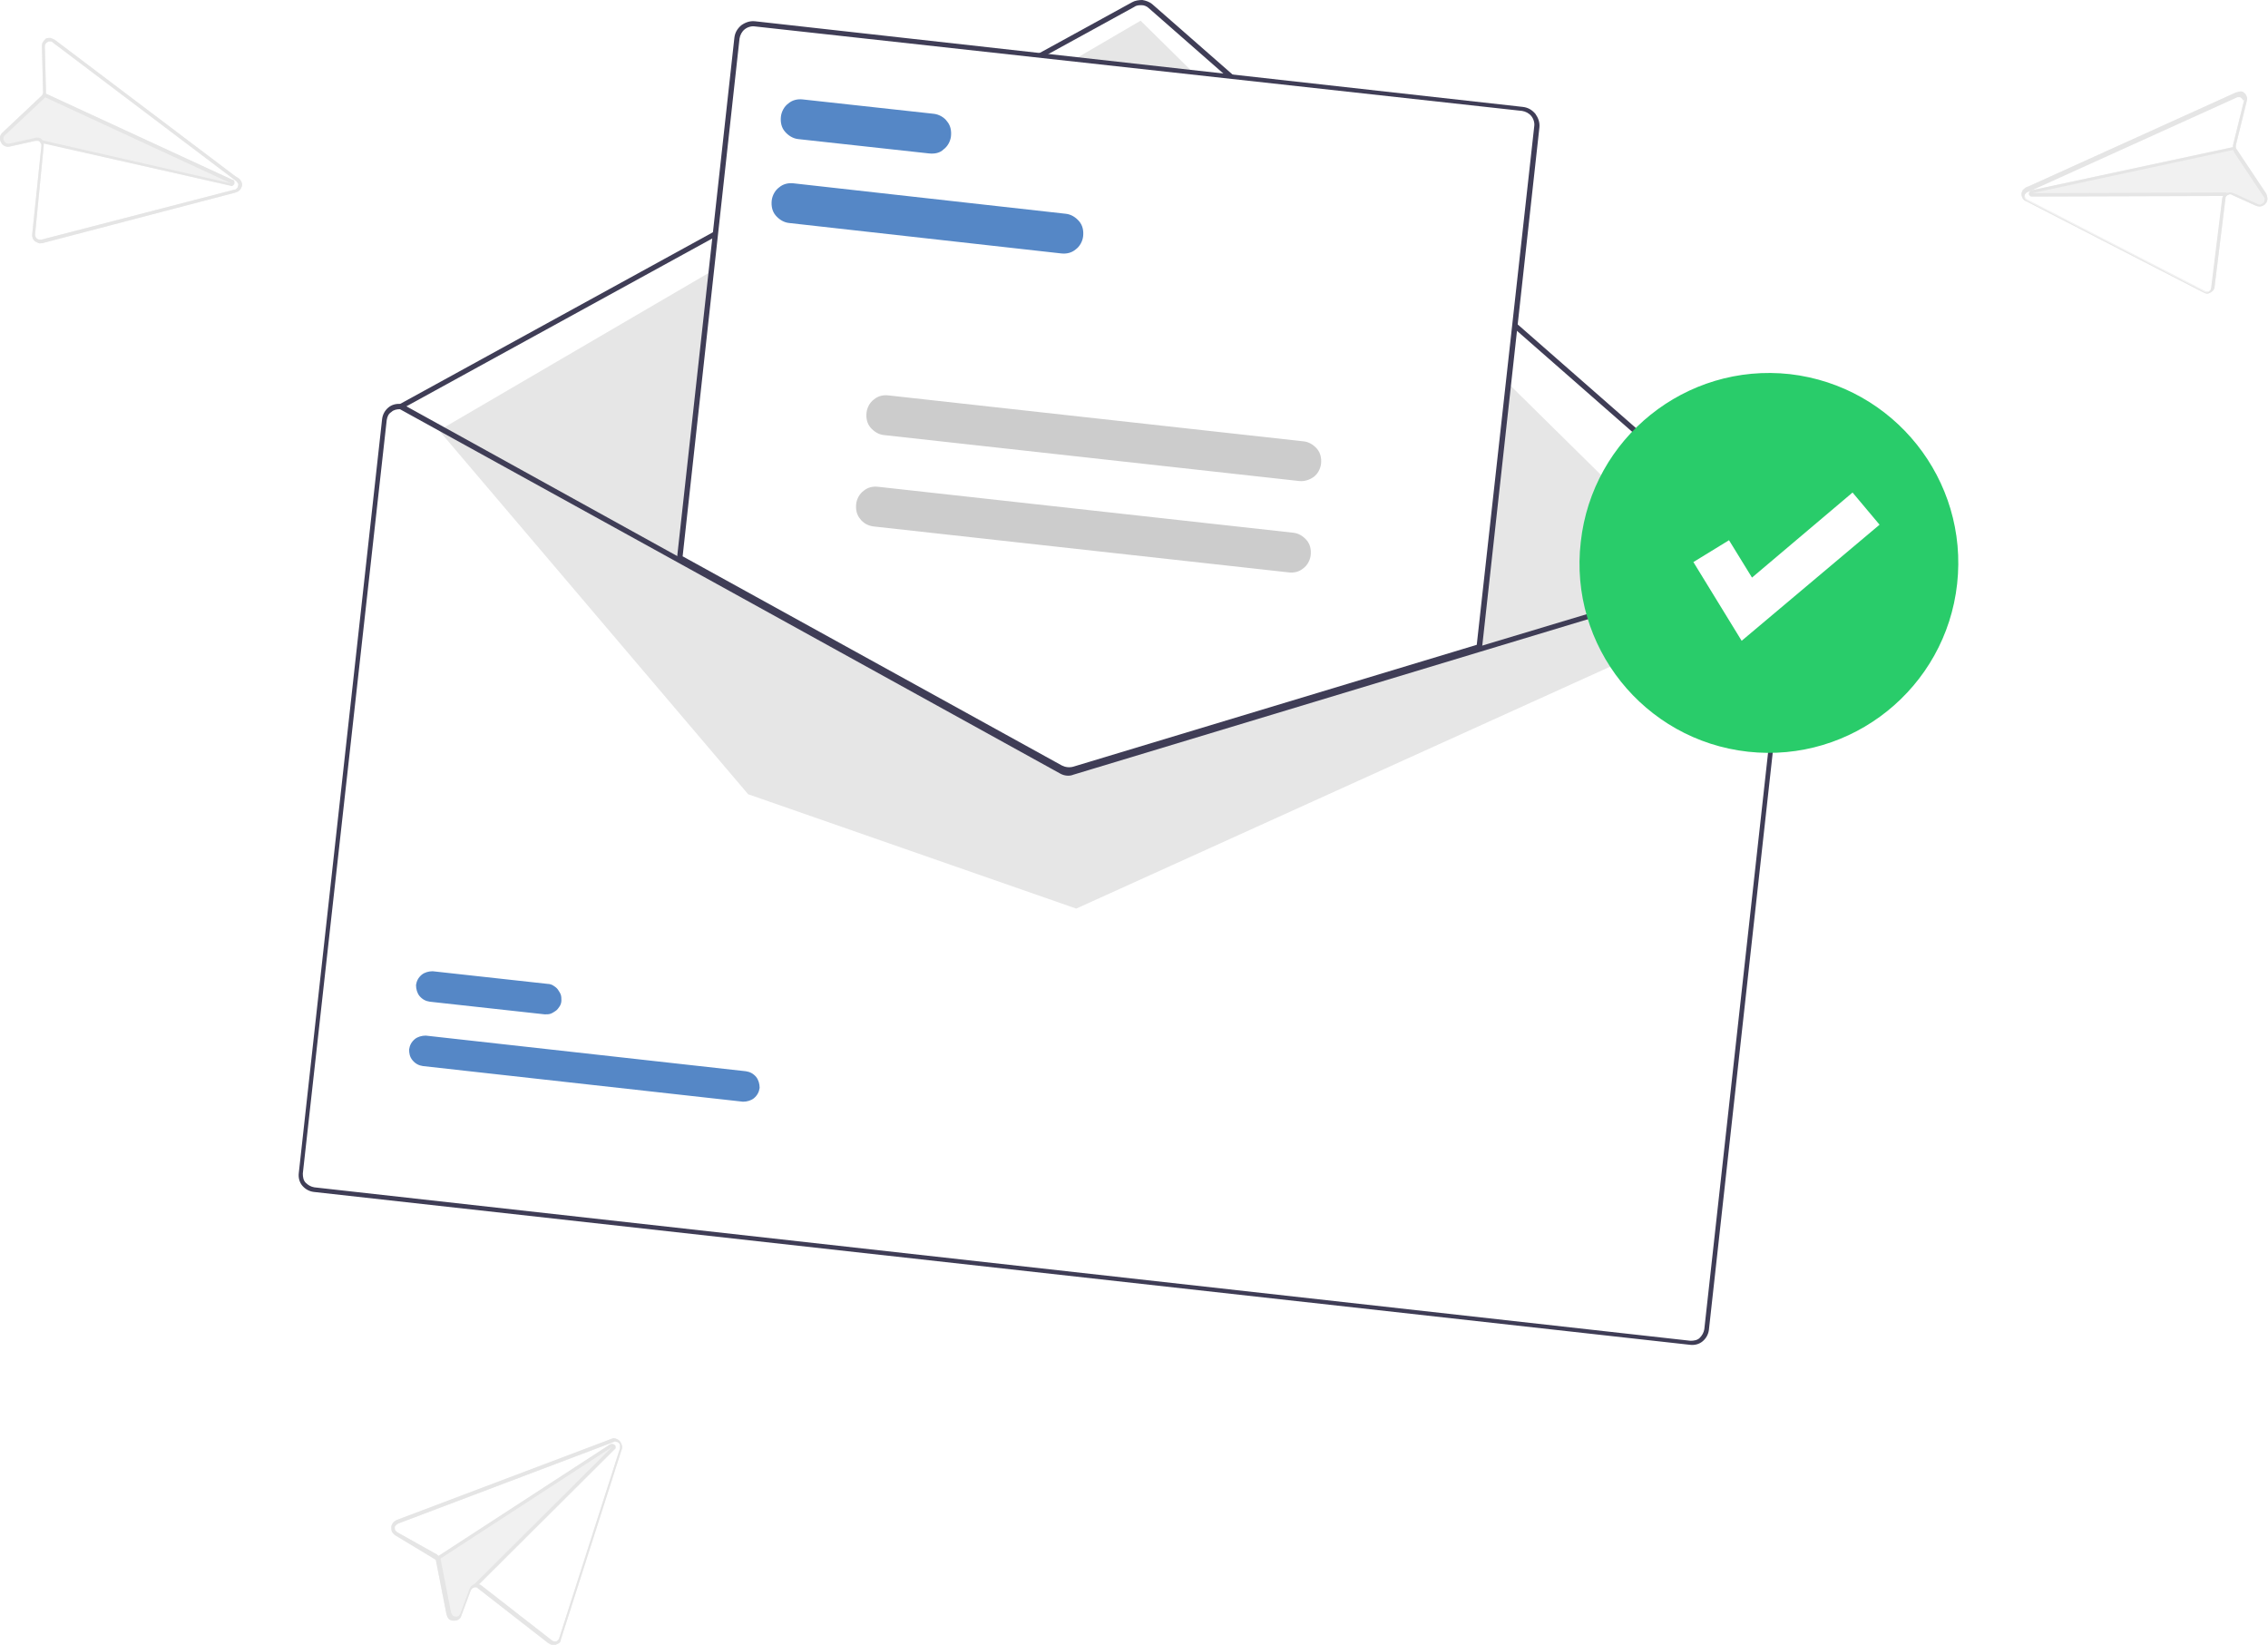<?xml version="1.0" encoding="utf-8"?>
<!-- Generator: Adobe Illustrator 29.5.1, SVG Export Plug-In . SVG Version: 9.03 Build 0)  -->
<!DOCTYPE svg PUBLIC "-//W3C//DTD SVG 1.1//EN" "http://www.w3.org/Graphics/SVG/1.1/DTD/svg11.dtd">
<svg version="1.1" id="Calque_1" xmlns:x="http://ns.adobe.com/Extensibility/1.0/" xmlns:i="http://ns.adobe.com/AdobeIllustrator/10.0/" xmlns:graph="http://ns.adobe.com/Graphs/1.0/"
	 xmlns="http://www.w3.org/2000/svg" xmlns:xlink="http://www.w3.org/1999/xlink" x="0px" y="0px" viewBox="0 0 394.7 286.2"
	 style="enable-background:new 0 0 394.7 286.2;" xml:space="preserve">
<style type="text/css">
	.Ombre_x0020_portée{fill:none;}
	.Lueur_x0020_externe_x0020_5 pt{fill:none;}
	.Néon_x0020_bleu{fill:none;stroke:#8AACDA;stroke-width:7;stroke-linecap:round;stroke-linejoin:round;}
	.Ton_x0020_clair_x0020_chrome{fill:url(#SVGID_1_);stroke:#FFFFFF;stroke-width:0.363;stroke-miterlimit:1;}
	.Swing_GS{fill:#FFDD00;}
	.Alysse_GS{fill:#A6D0E4;}
	.st0{fill:#FFFFFF;}
	.st1{fill:#3F3D56;}
	.st2{fill:#E6E6E6;}
	.st3{fill:#5587C6;}
	.st4{fill:#CCCCCC;}
	.st5{fill:#29CC6A;}
	.st6{fill:#F1F1F1;}
	.st7{fill:#E5E5E5;}
</style>
<linearGradient id="SVGID_1_" gradientUnits="userSpaceOnUse" x1="-442.696" y1="-368.592" x2="-442.696" y2="-369.592">
	<stop  offset="0" style="stop-color:#656565"/>
	<stop  offset="0.618" style="stop-color:#1B1B1B"/>
	<stop  offset="0.629" style="stop-color:#545454"/>
	<stop  offset="0.983" style="stop-color:#3E3E3E"/>
</linearGradient>
<path class="st0" d="M309.9,96.9L309.9,96.9L258,112.6L187.2,134c-0.3,0.1-0.6,0.1-0.9,0.1c-0.3,0-0.6-0.1-0.8-0.3L119,97.1
	L70.6,70.4l-0.1,0l-0.1,0c-0.8-0.1-1.6,0.1-2.2,0.6c-0.6,0.5-1,1.2-1.1,2L52.6,204.2c-0.1,0.8,0.1,1.6,0.6,2.2c0.5,0.6,1.2,1,2,1.1
	l239.4,26.6c0.8,0.1,1.6-0.1,2.2-0.6c0.6-0.5,1-1.2,1.1-2l14.5-131.1c0.1-0.8-0.1-1.6-0.6-2.2C311.4,97.4,310.7,97,309.9,96.9z"/>
<path class="st1" d="M310,97.8c-0.1,0-0.2,0-0.2-0.1L199.9,1.4c-0.3-0.3-0.8-0.5-1.2-0.5c-0.4,0-0.9,0-1.3,0.3L70,71.1
	c-0.1,0.1-0.2,0.1-0.3,0c-0.1,0-0.2-0.1-0.3-0.2c-0.1-0.1-0.1-0.2,0-0.3c0-0.1,0.1-0.2,0.2-0.3L197,0.4c0.5-0.3,1.2-0.4,1.8-0.4
	c0.6,0.1,1.2,0.3,1.7,0.7l109.9,96.3c0.1,0.1,0.1,0.1,0.1,0.2c0,0.1,0,0.2,0,0.3c0,0.1-0.1,0.2-0.2,0.2
	C310.2,97.8,310.1,97.8,310,97.8z"/>
<path class="st2" d="M76.4,74.9L198.5,3.6L302.3,106l-115,52.1l-57.1-19.9L76.4,74.9z"/>
<path class="st3" d="M129.3,191.7l-55.7-6.2c-0.7-0.1-1.3-0.4-1.8-1s-0.6-1.2-0.6-1.9c0.1-0.7,0.4-1.3,1-1.8
	c0.5-0.4,1.2-0.6,1.9-0.6l55.7,6.2c0.7,0.1,1.3,0.4,1.8,1c0.4,0.5,0.6,1.2,0.6,1.9c-0.1,0.7-0.4,1.3-1,1.8
	C130.7,191.5,130,191.7,129.3,191.7L129.3,191.7z"/>
<path class="st3" d="M94.8,176.5l-20-2.2c-0.7-0.1-1.3-0.4-1.8-1c-0.4-0.5-0.6-1.2-0.6-1.9c0.1-0.7,0.4-1.3,1-1.8
	c0.5-0.4,1.2-0.6,1.9-0.6l20,2.2c0.3,0,0.7,0.1,1,0.3c0.3,0.2,0.6,0.4,0.8,0.7c0.2,0.3,0.4,0.6,0.5,0.9c0.1,0.3,0.1,0.7,0.1,1
	c0,0.3-0.1,0.7-0.3,1c-0.2,0.3-0.4,0.6-0.7,0.8c-0.3,0.2-0.6,0.4-0.9,0.5C95.5,176.5,95.2,176.5,94.8,176.5L94.8,176.5z"/>
<path class="st0" d="M185.7,134.2c-0.4,0-0.8-0.2-1.2-0.4l-66.4-36.6l10-90.5c0.1-0.8,0.5-1.5,1.1-2c0.6-0.5,1.4-0.7,2.2-0.6
	l133.5,14.8c0.8,0.1,1.5,0.5,2,1.1c0.5,0.6,0.7,1.4,0.6,2.2l-10,90.6l-0.1,0L187,134.1C186.5,134.2,186.1,134.3,185.7,134.2z"/>
<path class="st1" d="M185.6,134.4c-0.5-0.1-0.9-0.2-1.3-0.4l-66.5-36.7l10-90.7c0.1-0.9,0.5-1.6,1.2-2.2c0.7-0.5,1.5-0.8,2.4-0.7
	L265,18.6c0.9,0.1,1.6,0.5,2.2,1.2c0.5,0.7,0.8,1.5,0.7,2.4l-10,90.7L187,134.3C186.6,134.4,186.1,134.5,185.6,134.4z M118.8,96.8
	l66,36.4c0.6,0.3,1.3,0.4,2,0.2l70.2-21.2l10-90.2c0.1-0.6-0.1-1.3-0.5-1.8c-0.4-0.5-1-0.8-1.6-0.9L131.4,4.6
	c-0.6-0.1-1.3,0.1-1.8,0.5c-0.5,0.4-0.8,1-0.9,1.6L118.8,96.8z"/>
<path class="st1" d="M309.3,96.9L309.3,96.9l-51.9,15.6l-70.8,21.4c-0.3,0.1-0.6,0.1-0.9,0.1c-0.3,0-0.6-0.1-0.8-0.3L118.3,97
	L70,70.3l-0.1,0l-0.1,0c-0.8-0.1-1.6,0.1-2.2,0.6c-0.6,0.5-1,1.2-1.1,2L52,204.1c-0.1,0.8,0.1,1.6,0.6,2.2c0.5,0.6,1.2,1,2,1.1
	L294.1,234c0.8,0.1,1.6-0.1,2.2-0.6c0.6-0.5,1-1.2,1.1-2l14.5-131.1c0.1-0.8-0.1-1.6-0.7-2.2C310.8,97.3,310.1,96.9,309.3,96.9z
	 M296.6,231.3c-0.1,0.6-0.4,1.1-0.8,1.5c-0.4,0.4-1,0.5-1.6,0.5L54.7,206.6c-0.6-0.1-1.1-0.4-1.5-0.8s-0.5-1-0.5-1.6L67.3,73.1
	c0.1-0.6,0.3-1.1,0.8-1.4c0.4-0.4,1-0.5,1.5-0.5l48.6,26.8l66.3,36.6c0.7,0.4,1.6,0.5,2.3,0.2l70.5-21.3l52-15.7
	c0.6,0.1,1.1,0.4,1.4,0.8c0.3,0.4,0.5,1,0.4,1.6L296.6,231.3z"/>
<path class="st3" d="M184.7,44.1l-47.4-5.3c-0.9-0.1-1.7-0.6-2.3-1.3c-0.6-0.7-0.8-1.6-0.7-2.6c0.1-0.9,0.6-1.8,1.3-2.3
	c0.7-0.6,1.6-0.8,2.5-0.7l47.4,5.3c0.9,0.1,1.7,0.6,2.3,1.3c0.6,0.7,0.8,1.6,0.7,2.6c-0.1,0.9-0.6,1.8-1.3,2.3
	C186.5,44,185.6,44.2,184.7,44.1z"/>
<path class="st3" d="M161.7,26.7l-22.8-2.5c-0.9-0.1-1.7-0.6-2.3-1.3c-0.6-0.7-0.8-1.6-0.7-2.6c0.1-0.9,0.6-1.8,1.3-2.3
	c0.7-0.6,1.6-0.8,2.5-0.7l22.8,2.5c0.9,0.1,1.8,0.6,2.3,1.3c0.6,0.7,0.8,1.6,0.7,2.6c-0.1,0.9-0.6,1.8-1.3,2.3
	C163.6,26.6,162.7,26.8,161.7,26.7z"/>
<path class="st4" d="M226.1,83.7l-72.3-8c-0.9-0.1-1.7-0.6-2.3-1.3c-0.6-0.7-0.8-1.6-0.7-2.6c0.1-0.9,0.6-1.8,1.3-2.3
	c0.7-0.6,1.6-0.8,2.5-0.7l72.3,8c0.9,0.1,1.7,0.6,2.3,1.3c0.6,0.7,0.8,1.6,0.7,2.6c-0.1,0.9-0.6,1.8-1.3,2.3
	C227.9,83.5,227,83.8,226.1,83.7z"/>
<path class="st4" d="M224.3,99.6l-72.3-8c-0.9-0.1-1.8-0.6-2.3-1.3c-0.6-0.7-0.8-1.6-0.7-2.6c0.1-0.9,0.6-1.8,1.3-2.3
	c0.7-0.6,1.6-0.8,2.5-0.7l72.3,8c0.9,0.1,1.7,0.6,2.3,1.3c0.6,0.7,0.8,1.6,0.7,2.6c-0.1,0.9-0.6,1.8-1.3,2.3
	C226.1,99.5,225.2,99.7,224.3,99.6z"/>
<path class="st5" d="M304.2,130.8c18.1,2,34.4-11.1,36.4-29.2c2-18.1-11-34.4-29.1-36.5c-18.1-2-34.4,11.1-36.4,29.2
	C273,112.4,286.1,128.8,304.2,130.8z"/>
<path class="st0" d="M303.1,111.5l-8.4-13.7l6.2-3.8l4,6.5l17.5-14.8l4.7,5.6L303.1,111.5z"/>
<path class="st6" d="M9.5,6.9C9.3,6.8,9,6.7,8.8,6.6c-0.3,0-0.5,0-0.8,0.1C7.8,6.9,7.6,7.1,7.5,7.3C7.3,7.5,7.3,7.8,7.3,8.1l0.2,8
	c0,0.1,0,0.2-0.1,0.3c0,0.1-0.1,0.2-0.2,0.3l-6.8,6.4c-0.2,0.2-0.4,0.5-0.4,0.8c0,0.3,0,0.6,0.2,0.9l0,0c0.1,0.3,0.4,0.5,0.6,0.6
	s0.6,0.2,0.9,0.1l4.5-1c0.1,0,0.3,0,0.4,0c0.1,0,0.3,0.1,0.4,0.3c0.1,0.1,0.1,0.2,0.2,0.3c0,0.1,0,0.2,0,0.3L5.6,40.8
	c0,0.2,0,0.4,0.1,0.7C5.8,41.7,6,41.9,6.1,42c0.2,0.1,0.4,0.2,0.6,0.3c0.2,0.1,0.4,0,0.7,0L41,33.5c0.3-0.1,0.5-0.2,0.7-0.4
	c0.2-0.2,0.3-0.4,0.4-0.7c0.1-0.3,0-0.5-0.1-0.8c-0.1-0.2-0.3-0.5-0.5-0.6L41,30.7L9.5,6.9z M7.8,8.1c0-0.2,0-0.3,0.1-0.4
	C8,7.5,8.1,7.4,8.3,7.3c0.1-0.1,0.3-0.1,0.5-0.1c0.2,0,0.3,0.1,0.4,0.2l31.5,23.8l0.4,0.3c0.1,0.1,0.2,0.2,0.3,0.4
	c0.1,0.1,0.1,0.3,0,0.5c0,0.2-0.1,0.3-0.2,0.4c-0.1,0.1-0.2,0.2-0.4,0.2L7.2,41.7c-0.1,0-0.3,0-0.4,0s-0.3-0.1-0.4-0.2
	c-0.1-0.1-0.2-0.2-0.2-0.3c-0.1-0.1-0.1-0.3-0.1-0.4l1.5-15.4c0-0.2,0-0.3,0-0.5l32.4,7.4c0.1,0,0.3,0,0.4,0
	c0.1-0.1,0.2-0.2,0.3-0.3c0.1-0.1,0.1-0.3,0-0.4c0-0.1-0.1-0.2-0.2-0.3c0,0-0.1,0-0.1,0L8,16.3c0-0.1,0-0.2,0-0.3L7.8,8.1z"/>
<path class="st7" d="M9.5,6.9C9.3,6.8,9,6.7,8.8,6.6c-0.3,0-0.5,0-0.8,0.1C7.8,6.9,7.6,7.1,7.5,7.3C7.3,7.5,7.3,7.8,7.3,8.1l0.2,8
	c0,0.1,0,0.2-0.1,0.3c0,0.1-0.1,0.2-0.2,0.3l-6.8,6.4c-0.2,0.2-0.4,0.5-0.4,0.8c0,0.3,0,0.6,0.2,0.9l0,0c0.1,0.3,0.4,0.5,0.6,0.6
	s0.6,0.2,0.9,0.1l4.5-1c0.1,0,0.3,0,0.4,0c0.1,0,0.3,0.1,0.4,0.3c0.1,0.1,0.1,0.2,0.2,0.3c0,0.1,0,0.2,0,0.3L5.6,40.8
	c0,0.2,0,0.4,0.1,0.7C5.8,41.7,6,41.9,6.1,42c0.2,0.1,0.4,0.2,0.6,0.3c0.2,0.1,0.4,0,0.7,0L41,33.5c0.3-0.1,0.5-0.2,0.7-0.4
	c0.2-0.2,0.3-0.4,0.4-0.7c0.1-0.3,0-0.5-0.1-0.8c-0.1-0.2-0.3-0.5-0.5-0.6L41,30.7L9.5,6.9z M7.8,8.1c0-0.2,0-0.3,0.1-0.4
	C8,7.5,8.1,7.4,8.3,7.3c0.1-0.1,0.3-0.1,0.5-0.1c0.2,0,0.3,0.1,0.4,0.2l31.5,23.8l0.4,0.3c0.1,0.1,0.2,0.2,0.3,0.4
	c0.1,0.1,0.1,0.3,0,0.5c0,0.2-0.1,0.3-0.2,0.4c-0.1,0.1-0.2,0.2-0.4,0.2L7.2,41.7c-0.1,0-0.3,0-0.4,0s-0.3-0.1-0.4-0.2
	c-0.1-0.1-0.2-0.2-0.2-0.3c-0.1-0.1-0.1-0.3-0.1-0.4l1.5-15.4c0-0.2,0-0.3,0-0.5c0-0.2-0.1-0.4-0.3-0.6c0,0,0,0-0.1-0.1l0,0
	C7.2,24.1,7,24,6.8,24c-0.2-0.1-0.5-0.1-0.7,0l-4.5,1c-0.2,0-0.4,0-0.5-0.1c-0.2-0.1-0.3-0.2-0.4-0.4l0,0c-0.1-0.2-0.1-0.3-0.1-0.5
	s0.1-0.3,0.3-0.5l6.8-6.4c0.1-0.1,0.1-0.1,0.2-0.2l0,0c0.1-0.1,0.1-0.2,0.1-0.2C8,16.5,8,16.4,8,16.3c0-0.1,0-0.2,0-0.3L7.8,8.1z"/>
<path class="st7" d="M8,16.3l32.5,15c0,0,0.1,0,0.1,0c0.1,0.1,0.2,0.2,0.2,0.3c0,0.1,0,0.3,0,0.4c-0.1,0.1-0.1,0.2-0.3,0.3
	c-0.1,0.1-0.2,0.1-0.4,0L7.7,25l-0.6-0.1l0.1-0.5l0.1,0l0,0l32.9,7.5l-32.4-15l0,0l-0.1-0.1l0.2-0.5L8,16.3z"/>
<path class="st6" d="M389.1,16.1l-36,16.3l-0.5,0.2c-0.2,0.1-0.4,0.3-0.6,0.5c-0.1,0.2-0.2,0.5-0.2,0.7c0,0.3,0.1,0.5,0.2,0.7
	c0.1,0.2,0.3,0.4,0.6,0.5l30.9,15.9c0.2,0.1,0.4,0.2,0.6,0.2c0.2,0,0.4-0.1,0.6-0.2c0.2-0.1,0.4-0.3,0.5-0.4
	c0.1-0.2,0.2-0.4,0.2-0.6l1.9-15.4c0-0.1,0-0.2,0.1-0.3c0.1-0.1,0.1-0.2,0.2-0.2c0.1-0.1,0.3-0.1,0.4-0.2c0.2,0,0.3,0,0.4,0.1
	l4.2,1.9c0.3,0.1,0.6,0.2,0.9,0.1c0.3-0.1,0.6-0.2,0.8-0.5l0,0c0.2-0.2,0.3-0.5,0.3-0.8c0-0.3-0.1-0.6-0.2-0.9l-5.2-7.8
	c-0.1-0.1-0.1-0.2-0.1-0.3c0-0.1,0-0.2,0-0.3l1.9-7.7c0.1-0.3,0.1-0.5,0-0.8c-0.1-0.2-0.2-0.5-0.4-0.6c-0.2-0.2-0.4-0.3-0.7-0.3
	C389.6,16,389.4,16,389.1,16.1z M390.5,17.6l-1.9,7.7c0,0.1,0,0.2,0,0.3l-35,7.5c0,0-0.1,0-0.1,0c-0.1,0-0.2,0.1-0.3,0.3
	c-0.1,0.1-0.1,0.2-0.1,0.4c0,0.1,0.1,0.2,0.2,0.3c0.1,0.1,0.2,0.1,0.4,0.1l33.2-0.1c-0.1,0.1-0.1,0.3-0.1,0.4l-1.9,15.4
	c0,0.1-0.1,0.3-0.1,0.4c-0.1,0.1-0.2,0.2-0.3,0.3c-0.1,0.1-0.2,0.1-0.4,0.1c-0.1,0-0.3,0-0.4-0.1l-30.9-15.9
	c-0.1-0.1-0.3-0.2-0.3-0.3c-0.1-0.1-0.1-0.3-0.1-0.4c0-0.2,0.1-0.3,0.1-0.4c0.1-0.1,0.2-0.2,0.3-0.3l0.5-0.2l36-16.3
	c0.1-0.1,0.3-0.1,0.5-0.1c0.2,0,0.3,0.1,0.4,0.2c0.1,0.1,0.2,0.2,0.3,0.4C390.6,17.3,390.6,17.4,390.5,17.6z"/>
<path class="st7" d="M389.1,16.1l-36,16.3l-0.5,0.2c-0.2,0.1-0.4,0.3-0.6,0.5c-0.1,0.2-0.2,0.5-0.2,0.7c0,0.3,0.1,0.5,0.2,0.7
	c0.1,0.2,0.3,0.4,0.6,0.5l30.9,15.9c0.2,0.1,0.4,0.2,0.6,0.2c0.2,0,0.4-0.1,0.6-0.2c0.2-0.1,0.4-0.3,0.5-0.4
	c0.1-0.2,0.2-0.4,0.2-0.6l1.9-15.4c0-0.1,0-0.2,0.1-0.3c0.1-0.1,0.1-0.2,0.2-0.2c0.1-0.1,0.3-0.1,0.4-0.2c0.2,0,0.3,0,0.4,0.1
	l4.2,1.9c0.3,0.1,0.6,0.2,0.9,0.1c0.3-0.1,0.6-0.2,0.8-0.5l0,0c0.2-0.2,0.3-0.5,0.3-0.8c0-0.3-0.1-0.6-0.2-0.9l-5.2-7.8
	c-0.1-0.1-0.1-0.2-0.1-0.3c0-0.1,0-0.2,0-0.3l1.9-7.7c0.1-0.3,0.1-0.5,0-0.8c-0.1-0.2-0.2-0.5-0.4-0.6c-0.2-0.2-0.4-0.3-0.7-0.3
	C389.6,16,389.4,16,389.1,16.1z M390.5,17.6l-1.9,7.7c0,0.1,0,0.2,0,0.3c0,0.1,0,0.2,0,0.3c0,0.1,0,0.2,0.1,0.3l0,0
	c0,0.1,0.1,0.2,0.1,0.3l5.2,7.8c0.1,0.1,0.2,0.3,0.1,0.5c0,0.2-0.1,0.4-0.2,0.5l0,0c-0.1,0.1-0.3,0.2-0.5,0.3c-0.2,0-0.4,0-0.5-0.1
	l-4.2-1.9c-0.2-0.1-0.5-0.1-0.7-0.1c-0.2,0-0.5,0.1-0.7,0.2v0c0,0-0.1,0-0.1,0.1c-0.2,0.1-0.3,0.3-0.4,0.5c-0.1,0.1-0.1,0.3-0.1,0.4
	l-1.9,15.4c0,0.1-0.1,0.3-0.1,0.4c-0.1,0.1-0.2,0.2-0.3,0.3c-0.1,0.1-0.2,0.1-0.4,0.1c-0.1,0-0.3,0-0.4-0.1l-30.9-15.9
	c-0.1-0.1-0.3-0.2-0.3-0.3c-0.1-0.1-0.1-0.3-0.1-0.4c0-0.2,0.1-0.3,0.1-0.4c0.1-0.1,0.2-0.2,0.3-0.3l0.5-0.2l36-16.3
	c0.1-0.1,0.3-0.1,0.5-0.1c0.2,0,0.3,0.1,0.4,0.2c0.1,0.1,0.2,0.2,0.3,0.4C390.6,17.3,390.6,17.4,390.5,17.6z"/>
<path class="st7" d="M388.7,25.6l0.1,0.5l-0.2,0l0,0l-34.9,7.5l33.7-0.1v0l0.1,0l0,0.6l-0.6,0l-33.2,0.1c-0.1,0-0.3,0-0.4-0.1
	c-0.1-0.1-0.2-0.2-0.2-0.3c0-0.1,0-0.3,0.1-0.4c0.1-0.1,0.2-0.2,0.3-0.3c0,0,0.1,0,0.1,0l35-7.5L388.7,25.6z"/>
<path class="st6" d="M69,264.5c-0.2,0.1-0.5,0.3-0.6,0.5c-0.2,0.2-0.3,0.5-0.3,0.7c0,0.3,0,0.5,0.1,0.8c0.1,0.2,0.3,0.4,0.5,0.6
	l6.8,4.1c0.1,0.1,0.2,0.1,0.3,0.2c0.1,0.1,0.1,0.2,0.1,0.3l1.8,9.2c0.1,0.3,0.2,0.6,0.4,0.8c0.2,0.2,0.5,0.3,0.8,0.3h0
	c0.3,0,0.6,0,0.9-0.2c0.3-0.2,0.4-0.4,0.5-0.7l1.6-4.3c0.1-0.1,0.1-0.3,0.3-0.4c0.1-0.1,0.3-0.2,0.4-0.2c0.1,0,0.2,0,0.3,0
	c0.1,0,0.2,0.1,0.3,0.2l12.2,9.5c0.2,0.1,0.4,0.2,0.6,0.3c0.2,0,0.4,0,0.7,0c0.2-0.1,0.4-0.2,0.6-0.3c0.2-0.2,0.3-0.3,0.3-0.6
	l10.6-33.1c0.1-0.2,0.1-0.5,0-0.8c-0.1-0.3-0.2-0.5-0.4-0.7c-0.2-0.2-0.4-0.3-0.7-0.4c-0.3-0.1-0.5,0-0.8,0.1l-0.5,0.2L69,264.5z
	 M69.1,266.6c-0.1-0.1-0.2-0.2-0.3-0.3c-0.1-0.1-0.1-0.3-0.1-0.5c0-0.2,0.1-0.3,0.2-0.4s0.2-0.2,0.4-0.3l37-14l0.5-0.2
	c0.1-0.1,0.3-0.1,0.5,0c0.2,0,0.3,0.1,0.4,0.2c0.1,0.1,0.2,0.2,0.2,0.4c0,0.2,0,0.3,0,0.5l-10.6,33.1c0,0.1-0.1,0.2-0.2,0.3
	c-0.1,0.1-0.2,0.2-0.3,0.2c-0.1,0-0.3,0-0.4,0c-0.1,0-0.3-0.1-0.4-0.2l-12.2-9.5c-0.1-0.1-0.3-0.2-0.4-0.2l23.6-23.5
	c0.1-0.1,0.2-0.2,0.2-0.3c0-0.1,0-0.3-0.1-0.4c-0.1-0.1-0.2-0.2-0.3-0.2c-0.1,0-0.3,0-0.4,0c0,0-0.1,0-0.1,0l-30,19.5
	c-0.1-0.1-0.2-0.1-0.2-0.2L69.1,266.6z"/>
<path class="st7" d="M69,264.5c-0.2,0.1-0.5,0.3-0.6,0.5c-0.2,0.2-0.3,0.5-0.3,0.7c0,0.3,0,0.5,0.1,0.8c0.1,0.2,0.3,0.4,0.5,0.6
	l6.8,4.1c0.1,0.1,0.2,0.1,0.3,0.2c0.1,0.1,0.1,0.2,0.1,0.3l1.8,9.2c0.1,0.3,0.2,0.6,0.4,0.8c0.2,0.2,0.5,0.3,0.8,0.3h0
	c0.3,0,0.6,0,0.9-0.2c0.3-0.2,0.4-0.4,0.5-0.7l1.6-4.3c0.1-0.1,0.1-0.3,0.3-0.4c0.1-0.1,0.3-0.2,0.4-0.2c0.1,0,0.2,0,0.3,0
	c0.1,0,0.2,0.1,0.3,0.2l12.2,9.5c0.2,0.1,0.4,0.2,0.6,0.3c0.2,0,0.4,0,0.7,0c0.2-0.1,0.4-0.2,0.6-0.3c0.2-0.2,0.3-0.3,0.3-0.6
	l10.6-33.1c0.1-0.2,0.1-0.5,0-0.8c-0.1-0.3-0.2-0.5-0.4-0.7c-0.2-0.2-0.4-0.3-0.7-0.4c-0.3-0.1-0.5,0-0.8,0.1l-0.5,0.2L69,264.5z
	 M69.1,266.6c-0.1-0.1-0.2-0.2-0.3-0.3c-0.1-0.1-0.1-0.3-0.1-0.5c0-0.2,0.1-0.3,0.2-0.4s0.2-0.2,0.4-0.3l37-14l0.5-0.2
	c0.1-0.1,0.3-0.1,0.5,0c0.2,0,0.3,0.1,0.4,0.2c0.1,0.1,0.2,0.2,0.2,0.4c0,0.2,0,0.3,0,0.5l-10.6,33.1c0,0.1-0.1,0.2-0.2,0.3
	c-0.1,0.1-0.2,0.2-0.3,0.2c-0.1,0-0.3,0-0.4,0c-0.1,0-0.3-0.1-0.4-0.2l-12.2-9.5c-0.1-0.1-0.3-0.2-0.4-0.2c-0.2-0.1-0.4-0.1-0.6-0.1
	c0,0-0.1,0-0.1,0h0c-0.2,0-0.4,0.2-0.6,0.3c-0.2,0.2-0.3,0.4-0.4,0.6l-1.6,4.3c-0.1,0.2-0.2,0.3-0.3,0.4c-0.2,0.1-0.3,0.1-0.5,0.1h0
	c-0.2,0-0.4-0.1-0.5-0.2c-0.1-0.1-0.2-0.3-0.3-0.5l-1.8-9.2c0-0.1,0-0.2-0.1-0.3v0c0-0.1-0.1-0.2-0.1-0.2c-0.1-0.1-0.1-0.1-0.2-0.2
	c-0.1-0.1-0.2-0.1-0.2-0.2L69.1,266.6z"/>
<path class="st7" d="M76.2,270.8l30-19.5c0,0,0.1,0,0.1,0c0.1-0.1,0.3-0.1,0.4,0c0.1,0,0.2,0.1,0.3,0.2c0.1,0.1,0.1,0.2,0.1,0.4
	c0,0.1-0.1,0.2-0.2,0.3l-23.6,23.5l-0.4,0.4l-0.4-0.4l0.1-0.1h0l23.9-23.8l-30,19.5l0,0l-0.1,0.1l-0.3-0.5L76.2,270.8z"/>
</svg>
